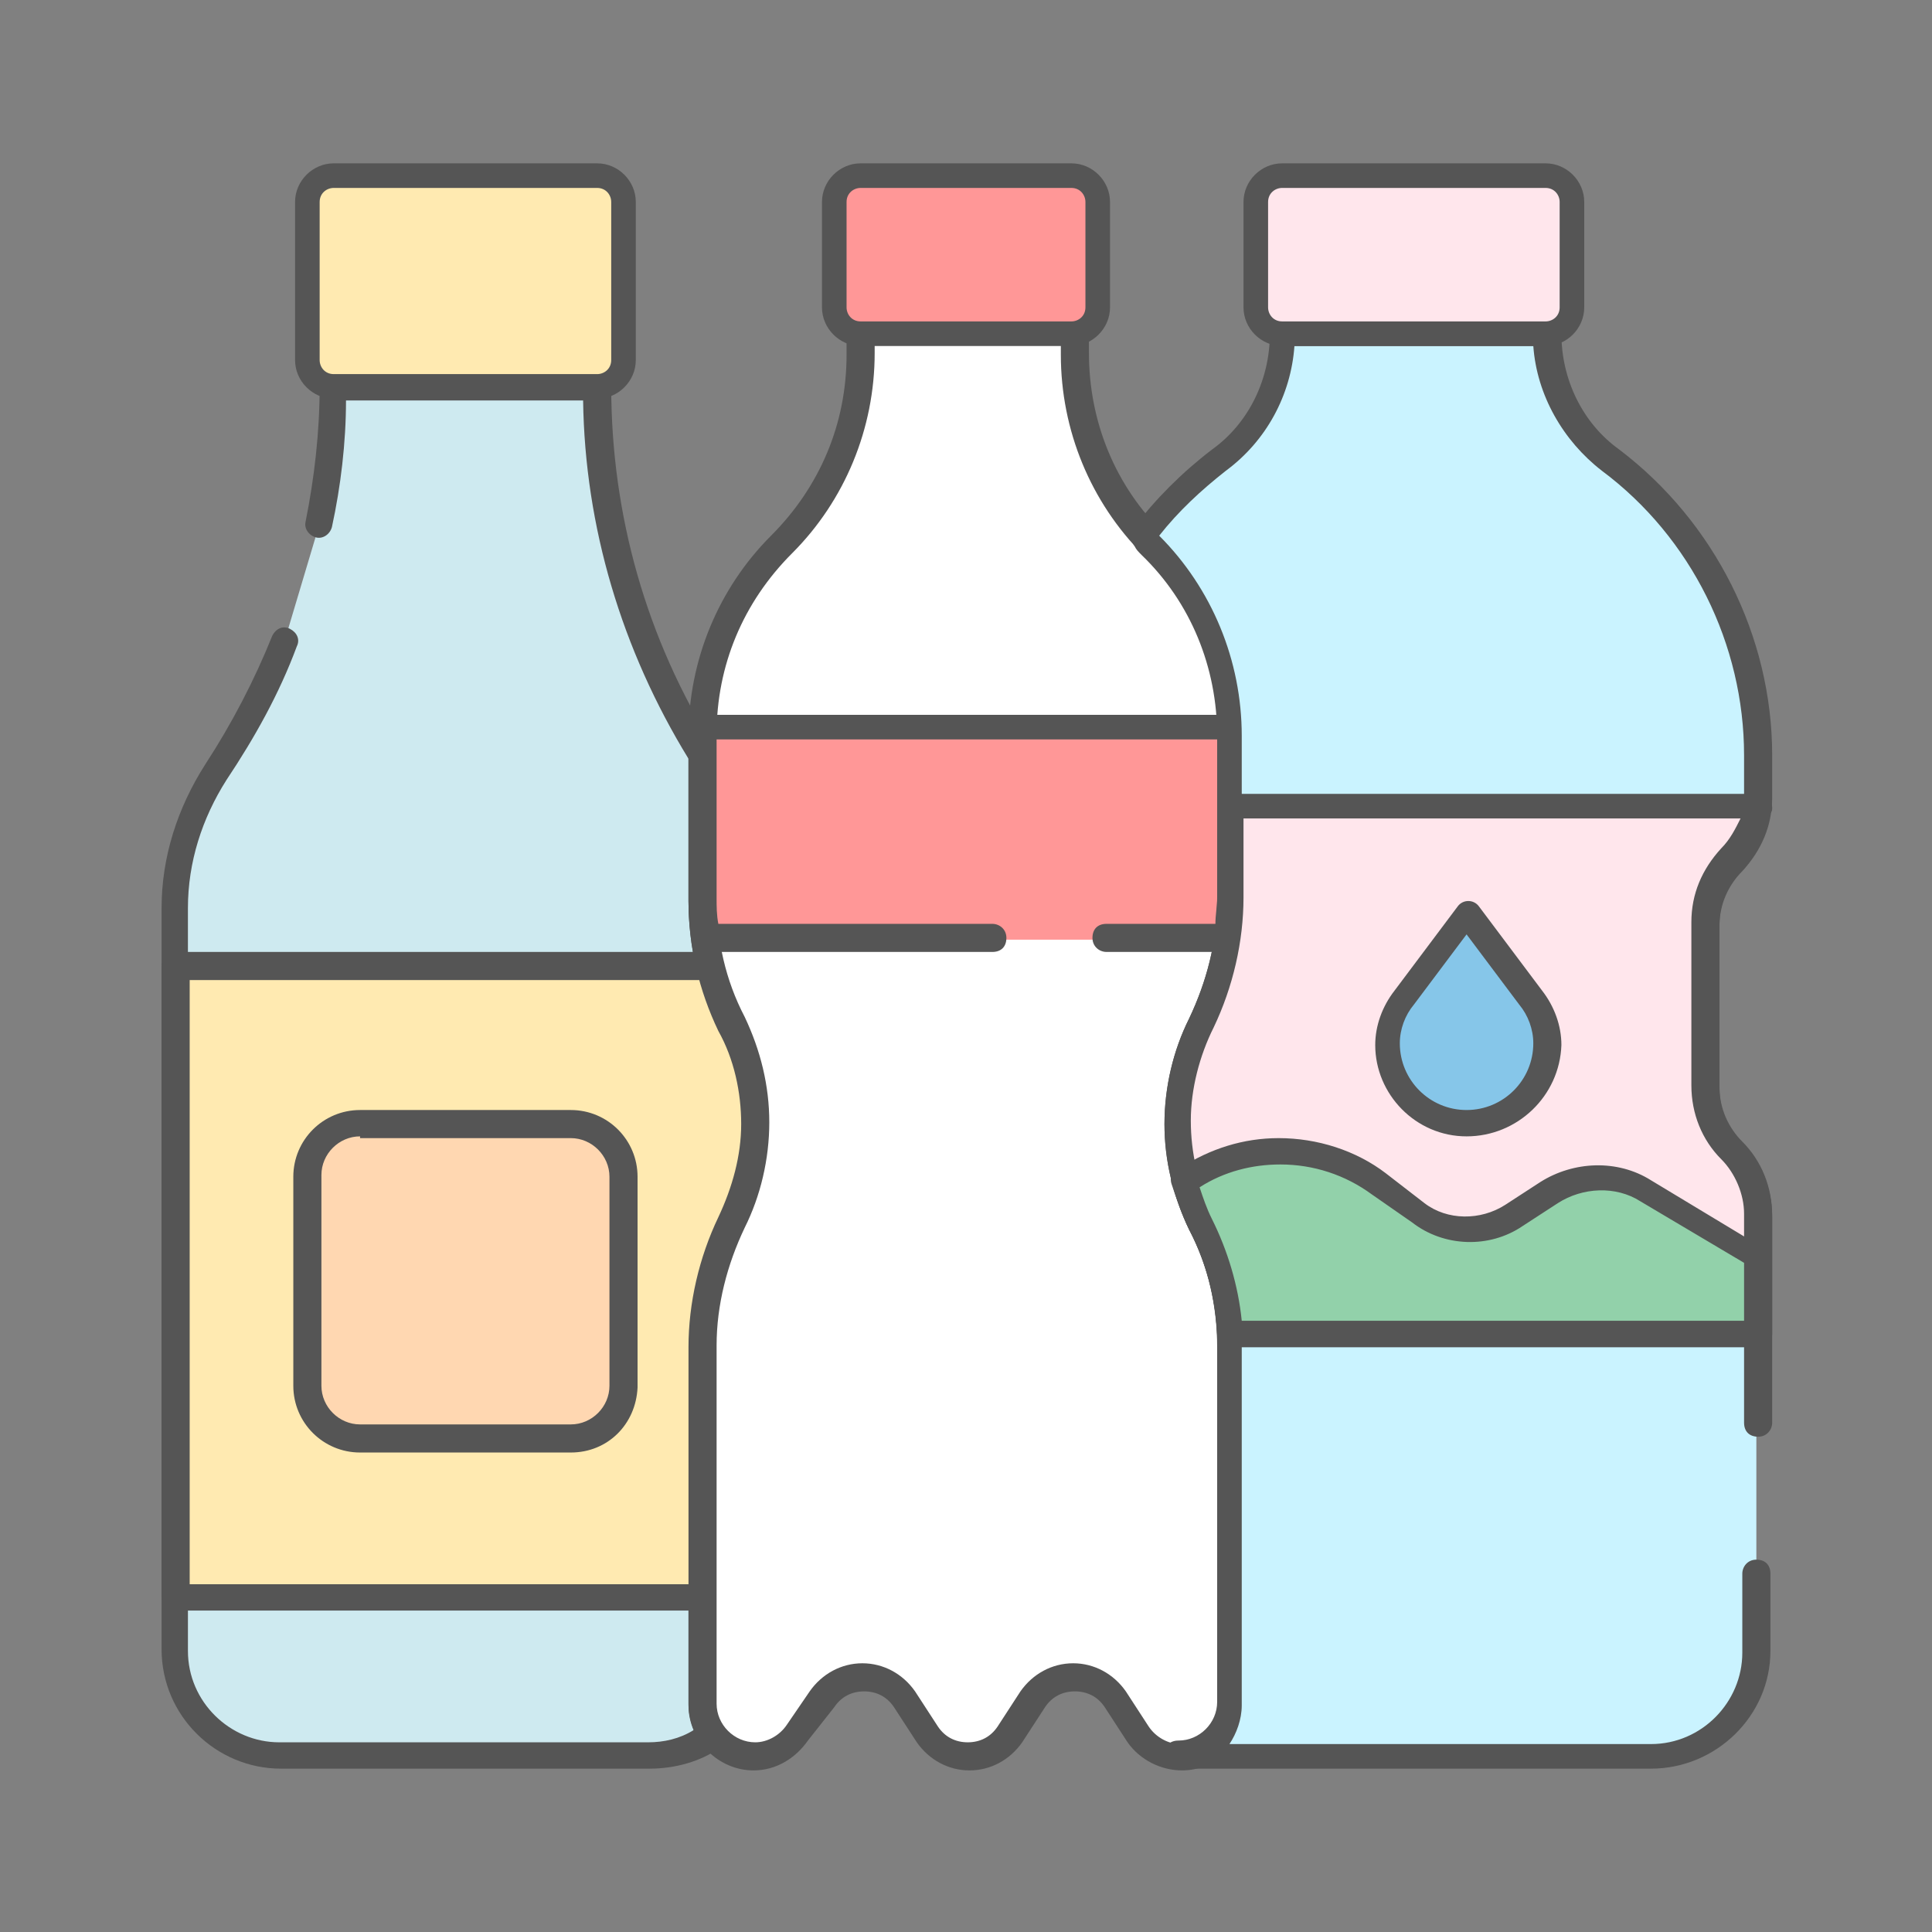<?xml version="1.0" encoding="utf-8"?>
<!-- Generator: Adobe Illustrator 26.3.1, SVG Export Plug-In . SVG Version: 6.00 Build 0)  -->
<svg version="1.1" id="圖層_1" xmlns="http://www.w3.org/2000/svg" xmlns:xlink="http://www.w3.org/1999/xlink" x="0px" y="0px"
	 viewBox="0 0 110 110" style="enable-background:new 0 0 110 110;" xml:space="preserve">
<rect x="0" y="0" width="110" height="110" fill="#808080" stroke="none"/>
<style type="text/css">
	.st0{fill:none;}
	.st1{fill:#CEEAF0;}
	.st2{fill:#555555;}
	.st3{fill:#FFEAB1;}
	.st4{fill:#FFFFFF;}
	.st5{fill:#FF9797;}
	.st6{fill:#CAF3FF;}
	.st7{fill:#FFE6EC;}
	.st8{fill:#92D1AA;}
	.st9{fill:#86C6E9;}
	.st10{fill:#FFD7B1;}
</style>
<g>
	<rect class="st0" width="110" height="110"/>
</g>
<g>
	<g>
		<path class="st1" d="M18.2,29.8c0.5-2.6,0.8-5.2,0.8-7.8h15l0,0c0,7.4,2.1,14.7,6,21l0,0v8.3c0,2.4,0.6,4.8,1.7,7l0,0
			C42.5,60.1,43,62,43,64l0,0c0,2-0.5,3.9-1.3,5.7l0,0c-1.1,2.2-1.7,4.6-1.7,7v20.4c0,0.6,0.2,1.2,0.6,1.7l0,0
			c-1,0.8-2.3,1.2-3.6,1.2H16c-3.3,0-6-2.7-6-6V51.7c0-2.8,0.8-5.4,2.3-7.7l0,0c1.6-2.4,2.9-4.9,3.9-7.5"/>
		<path class="st2" d="M37,100.7C37,100.7,37,100.7,37,100.7H16c-3.7,0-6.8-3-6.8-6.8V51.7c0-2.9,0.9-5.7,2.5-8.2
			c1.5-2.3,2.8-4.8,3.8-7.3c0.2-0.4,0.6-0.6,1-0.4c0.4,0.2,0.6,0.6,0.4,1c-1,2.7-2.4,5.2-4,7.6c-1.4,2.2-2.2,4.7-2.2,7.3V94
			c0,2.9,2.4,5.2,5.2,5.2h21c0,0,0,0,0,0c0.9,0,1.8-0.2,2.6-0.7c-0.2-0.5-0.3-1-0.3-1.5V76.7c0-2.5,0.6-5.1,1.7-7.4
			c0.8-1.7,1.3-3.5,1.3-5.3s-0.4-3.7-1.3-5.3c-1.1-2.3-1.7-4.8-1.7-7.4v-8.1c-3.8-6.2-5.9-13.2-6-20.4H19.7c0,2.4-0.3,4.9-0.8,7.2
			c-0.1,0.4-0.5,0.7-0.9,0.6c-0.4-0.1-0.7-0.5-0.6-0.9c0.5-2.5,0.8-5.1,0.8-7.7c0-0.4,0.3-0.8,0.8-0.8h15c0.4,0,0.8,0.3,0.8,0.8
			c0,7.3,2,14.4,5.9,20.6c0.1,0.1,0.1,0.3,0.1,0.4v8.3c0,2.3,0.5,4.6,1.6,6.7c0.9,1.9,1.4,3.9,1.4,6c0,2.1-0.5,4.2-1.4,6
			c-1,2.1-1.6,4.4-1.6,6.7v20.4c0,0.5,0.2,0.9,0.4,1.3c0.1,0.2,0.2,0.4,0.1,0.6s-0.1,0.4-0.3,0.5C39.9,100.3,38.4,100.7,37,100.7z"
			/>
	</g>
	<g>
		<path class="st3" d="M40,91H10V55h30.4c0.3,1.1,0.7,2.3,1.2,3.3l0,0C42.5,60.1,43,62,43,64l0,0c0,2-0.5,3.9-1.3,5.7l0,0
			c-1.1,2.2-1.7,4.6-1.7,7V91z"/>
		<path class="st2" d="M40,91.7H10c-0.4,0-0.8-0.3-0.8-0.8V55c0-0.4,0.3-0.8,0.8-0.8h30.5c0.3,0,0.6,0.2,0.7,0.6
			c0.3,1.1,0.7,2.2,1.2,3.2c0.9,1.9,1.4,3.9,1.4,6c0,2.1-0.5,4.2-1.4,6c-1,2.1-1.6,4.4-1.6,6.7V91C40.8,91.4,40.4,91.7,40,91.7z
			 M10.8,90.2h28.5V76.7c0-2.5,0.6-5.1,1.7-7.4c0.8-1.7,1.3-3.5,1.3-5.3c0-1.8-0.4-3.7-1.3-5.3c-0.5-0.9-0.8-1.9-1.1-2.9H10.8V90.2z
			"/>
	</g>
	<g>
		<path class="st3" d="M19,10h15c0.8,0,1.5,0.7,1.5,1.5v9c0,0.8-0.7,1.5-1.5,1.5H19c-0.8,0-1.5-0.7-1.5-1.5v-9
			C17.5,10.7,18.2,10,19,10z"/>
		<path class="st2" d="M34,22.7H19c-1.2,0-2.2-1-2.2-2.2v-9c0-1.2,1-2.2,2.2-2.2h15c1.2,0,2.2,1,2.2,2.2v9
			C36.2,21.7,35.2,22.7,34,22.7z M19,10.7c-0.4,0-0.8,0.3-0.8,0.8v9c0,0.4,0.3,0.8,0.8,0.8h15c0.4,0,0.8-0.3,0.8-0.8v-9
			c0-0.4-0.3-0.8-0.8-0.8H19z"/>
	</g>
	<g>
		<path class="st4" d="M61,19v1.1c0,4.1,1.6,8,4.5,10.9l0,0c2.9,2.9,4.5,6.8,4.5,10.9v9.4c0,2.4-0.6,4.8-1.7,7l0,0
			C67.5,60.1,67,62,67,64l0,0c0,2,0.5,3.9,1.3,5.7l0,0c1.1,2.2,1.7,4.6,1.7,7v20.4c0,1.6-1.3,2.9-2.9,2.9l0,0c-1,0-1.9-0.5-2.4-1.3
			l-1.3-2c-0.5-0.8-1.4-1.2-2.3-1.2l0,0c-0.9,0-1.8,0.5-2.3,1.2l-1.3,2c-0.5,0.8-1.4,1.2-2.3,1.2l0,0c-0.9,0-1.8-0.5-2.3-1.2l-1.3-2
			c-0.5-0.8-1.4-1.2-2.3-1.2l0,0c-0.9,0-1.8,0.5-2.3,1.2l-1.3,2c-0.5,0.8-1.5,1.3-2.4,1.3l0,0c-1.6,0-2.9-1.3-2.9-2.9c0,0,0,0,0,0
			V76.7c0-2.4,0.6-4.8,1.7-7l0,0C42.5,67.9,43,66,43,64l0,0c0-2-0.5-3.9-1.3-5.7l0,0c-1.1-2.2-1.7-4.6-1.7-7v-9.4
			c0-4.1,1.6-8,4.5-10.9l0,0c2.9-2.9,4.5-6.8,4.5-10.9V19"/>
		<path class="st2" d="M42.9,100.8c-2,0-3.7-1.7-3.7-3.7V76.7c0-2.5,0.6-5.1,1.7-7.4c0.8-1.7,1.3-3.5,1.3-5.3s-0.4-3.7-1.3-5.3
			c-1.1-2.3-1.7-4.8-1.7-7.4v-9.4c0-4.3,1.7-8.4,4.7-11.4c2.8-2.8,4.3-6.4,4.3-10.3V19c0-0.4,0.3-0.8,0.8-0.8s0.8,0.3,0.8,0.8v1.1
			c0,4.3-1.7,8.4-4.7,11.4c-2.8,2.8-4.3,6.4-4.3,10.3v9.4c0,2.3,0.5,4.6,1.6,6.7c0.9,1.9,1.4,3.9,1.4,6c0,2.1-0.5,4.2-1.4,6
			c-1,2.1-1.6,4.4-1.6,6.7v20.4c0,1.2,1,2.2,2.2,2.2c0.7,0,1.4-0.4,1.8-1l1.3-1.9c0.7-1,1.8-1.6,3-1.6s2.3,0.6,3,1.6l1.3,2
			c0.4,0.6,1,0.9,1.7,0.9c0,0,0,0,0,0c0.7,0,1.3-0.3,1.7-0.9l1.3-2c0.7-1,1.8-1.6,3-1.6c1.2,0,2.3,0.6,3,1.6l1.3,2
			c0.4,0.6,1.1,1,1.8,1c0,0,0,0,0,0c1.2,0,2.2-1,2.2-2.2V76.7c0-2.3-0.5-4.6-1.6-6.7c-0.9-1.9-1.4-3.9-1.4-6c0-2.1,0.5-4.2,1.4-6
			c1-2.1,1.6-4.4,1.6-6.7v-9.4c0-3.9-1.5-7.6-4.3-10.3c-3-3-4.7-7.1-4.7-11.4V19c0-0.4,0.3-0.8,0.8-0.8s0.8,0.3,0.8,0.8v1.1
			c0,3.9,1.5,7.6,4.3,10.3c3,3,4.7,7.1,4.7,11.4v9.4c0,2.5-0.6,5.1-1.7,7.4c-0.8,1.7-1.3,3.5-1.3,5.3c0,1.9,0.4,3.7,1.3,5.4
			c1.1,2.3,1.7,4.8,1.7,7.4v20.4c0,2-1.7,3.7-3.7,3.7c0,0,0,0,0,0c-1.2,0-2.4-0.6-3.1-1.6l-1.3-2c-0.4-0.6-1-0.9-1.7-0.9
			s-1.3,0.3-1.7,0.9l-1.3,2c-0.7,1-1.8,1.6-3,1.6c0,0,0,0,0,0c-1.2,0-2.3-0.6-3-1.6l-1.3-2c-0.4-0.6-1-0.9-1.7-0.9s-1.3,0.3-1.7,0.9
			L46,99.1C45.3,100.1,44.2,100.8,42.9,100.8z"/>
	</g>
	<g>
		<path class="st5" d="M56.4,53.5H40.2C40,52.8,40,52,40,51.3v-9.4c0-0.1,0-0.2,0-0.4h30c0,0.1,0,0.2,0,0.4v9.4c0,0.7,0,1.5-0.1,2.2
			l0.1,0h-7"/>
		<path class="st2" d="M70,54.2h-7c-0.4,0-0.8-0.3-0.8-0.8s0.3-0.8,0.8-0.8h6.2c0-0.5,0.1-1,0.1-1.5v-9H40.8v9c0,0.5,0,1,0.1,1.5
			h15.6c0.4,0,0.8,0.3,0.8,0.8s-0.3,0.8-0.8,0.8H40.1c-0.4,0-0.7-0.3-0.7-0.6c-0.1-0.8-0.2-1.5-0.2-2.3v-9.8c0-0.4,0.3-0.8,0.8-0.8
			h30c0.4,0,0.8,0.3,0.8,0.8v9.8c0,0.6,0,1.2-0.1,1.8c0.1,0.1,0.1,0.3,0.1,0.4C70.7,53.9,70.4,54.2,70,54.2z"/>
	</g>
	<g>
		<path class="st6" d="M100,89.5V94c0,3.3-2.7,6-6,6H67.1c1.6,0,2.9-1.3,2.9-2.9V76.7c0-2.4-0.6-4.8-1.7-7l0,0
			C67.5,67.9,67,66,67,64l0,0c0-2,0.5-3.9,1.3-5.7l0,0c1.1-2.2,1.7-4.6,1.7-7v-9.4c0-4.1-1.6-8-4.5-10.9l0,0
			c-0.2-0.2-0.3-0.3-0.4-0.4l0,0c1.2-1.7,2.7-3.1,4.3-4.4l0,0c2.3-1.7,3.6-4.4,3.6-7.2h15l0,0c0,2.8,1.3,5.5,3.6,7.2l0,0
			c5.3,4,8.4,10.2,8.4,16.8v2.4c0,1.4-0.5,2.7-1.5,3.6l0,0c-1,1-1.5,2.3-1.5,3.6v9.3c0,1.4,0.5,2.7,1.5,3.6l0,0c1,1,1.5,2.3,1.5,3.6
			V81"/>
		<path class="st2" d="M94,100.7H67.1c-0.4,0-0.8-0.3-0.8-0.8s0.3-0.8,0.8-0.8c1.2,0,2.2-1,2.2-2.2V76.7c0-2.3-0.5-4.6-1.6-6.7
			c-0.9-1.9-1.4-3.9-1.4-6c0-2.1,0.5-4.2,1.4-6c1-2.1,1.6-4.4,1.6-6.7v-9.4c0-3.9-1.5-7.6-4.3-10.3c-0.2-0.2-0.3-0.3-0.4-0.5
			c-0.2-0.3-0.3-0.7-0.1-1c1.3-1.7,2.8-3.2,4.5-4.5c2.1-1.5,3.3-4,3.3-6.6c0-0.4,0.3-0.8,0.8-0.8h15c0.4,0,0.8,0.3,0.8,0.8
			c0,2.6,1.2,5.1,3.3,6.6c5.4,4.1,8.7,10.6,8.7,17.4v2.4c0,1.6-0.6,3-1.7,4.2c-0.8,0.8-1.3,1.9-1.3,3.1v9.3c0,1.2,0.5,2.3,1.3,3.1
			c1.1,1.1,1.7,2.6,1.7,4.2V81c0,0.4-0.3,0.8-0.8,0.8s-0.8-0.3-0.8-0.8V69.1c0-1.1-0.5-2.3-1.3-3.1c-1.1-1.1-1.7-2.6-1.7-4.2v-9.3
			c0-1.6,0.6-3,1.7-4.2c0.8-0.8,1.3-1.9,1.3-3.1V43c0-6.3-3-12.4-8.1-16.2c-2.2-1.7-3.7-4.3-3.9-7.1H73.7c-0.2,2.8-1.6,5.4-3.9,7.1
			c-1.4,1.1-2.7,2.3-3.8,3.7c3,3,4.7,7.1,4.7,11.4v9.4c0,2.5-0.6,5.1-1.7,7.4c-0.8,1.6-1.3,3.5-1.3,5.3c0,1.8,0.4,3.7,1.3,5.3
			c1.1,2.3,1.7,4.8,1.7,7.4v20.4c0,0.8-0.3,1.6-0.7,2.2h24c2.9,0,5.2-2.4,5.2-5.2v-4.5c0-0.4,0.3-0.8,0.8-0.8s0.8,0.3,0.8,0.8V94
			C100.8,97.7,97.7,100.7,94,100.7z"/>
	</g>
	<g>
		<path class="st7" d="M100,76H70c-0.1-2.2-0.7-4.4-1.6-6.3l0,0C67.5,67.9,67,66,67,64l0,0c0-2,0.5-3.9,1.3-5.7l0,0
			c1.1-2.2,1.7-4.6,1.7-7V46h30h0c-0.1,1.1-0.7,2.2-1.5,3l0,0c-1,1-1.5,2.3-1.5,3.6v9.3c0,1.4,0.5,2.7,1.5,3.6l0,0
			c1,1,1.5,2.3,1.5,3.6V76z"/>
		<path class="st2" d="M100,76.7H70c-0.4,0-0.7-0.3-0.7-0.7c-0.1-2.1-0.6-4.1-1.6-6c-0.9-1.9-1.4-3.9-1.4-6c0-2.1,0.5-4.2,1.4-6
			c1-2.1,1.6-4.4,1.6-6.7V46c0-0.4,0.3-0.8,0.8-0.8h30c0.4,0,0.8,0.3,0.8,0.8c0,0.1,0,0.2-0.1,0.3c-0.2,1.2-0.8,2.3-1.6,3.2
			c-0.8,0.8-1.3,1.9-1.3,3.1v9.3c0,1.2,0.5,2.3,1.3,3.1c1.1,1.1,1.7,2.6,1.7,4.2V76C100.8,76.4,100.4,76.7,100,76.7z M70.7,75.2
			h28.6v-6.1c0-1.1-0.5-2.3-1.3-3.1c-1.1-1.1-1.7-2.6-1.7-4.2v-9.3c0-1.6,0.6-3,1.7-4.2c0.5-0.5,0.8-1.1,1.1-1.7H70.8v4.5
			c0,2.5-0.6,5.1-1.7,7.4c-0.8,1.6-1.3,3.5-1.3,5.3c0,1.8,0.4,3.7,1.3,5.3C69.9,71.2,70.5,73.2,70.7,75.2z"/>
	</g>
	<g>
		<path class="st8" d="M100,71.5l-6.3-3.8C92.9,67.3,92,67,91.1,67l0,0c-1,0-2,0.3-2.9,0.9l-2,1.3c-0.8,0.5-1.7,0.8-2.6,0.8l0,0
			c-1,0-2-0.3-2.8-0.9l-2.2-1.7c-1.6-1.2-3.6-1.9-5.7-1.9l0,0c-1.9,0-3.7,0.6-5.2,1.6l-0.2,0.1l0,0c0.2,0.8,0.5,1.7,0.9,2.5l0,0
			c1,2,1.5,4.1,1.6,6.3h30V71.5z"/>
		<path class="st2" d="M100,76.7H70c-0.4,0-0.7-0.3-0.7-0.7c-0.1-2.1-0.6-4.1-1.6-6c-0.4-0.8-0.7-1.7-1-2.6c-0.1-0.3,0-0.6,0.3-0.8
			l0.2-0.1c1.7-1.1,3.6-1.7,5.6-1.7c0,0,0,0,0,0c2.2,0,4.4,0.7,6.1,2l2.2,1.7c1.3,1,3.2,1,4.6,0.1l2-1.3c1.9-1.2,4.4-1.3,6.3-0.1
			l6.3,3.8c0.2,0.1,0.4,0.4,0.4,0.6V76C100.8,76.4,100.4,76.7,100,76.7z M70.7,75.2h28.6v-3.3l-5.9-3.5c-1.4-0.9-3.3-0.8-4.7,0.1
			l-2,1.3c-1.9,1.3-4.5,1.2-6.3-0.2L78.1,68c-1.5-1.1-3.3-1.7-5.2-1.7c0,0,0,0,0,0c-1.6,0-3.2,0.4-4.6,1.3c0.2,0.6,0.4,1.2,0.7,1.8
			C69.9,71.2,70.5,73.2,70.7,75.2z"/>
	</g>
	<g>
		<path class="st5" d="M49,10h12c0.8,0,1.5,0.7,1.5,1.5v6c0,0.8-0.7,1.5-1.5,1.5H49c-0.8,0-1.5-0.7-1.5-1.5v-6
			C47.5,10.7,48.2,10,49,10z"/>
		<path class="st2" d="M61,19.7H49c-1.2,0-2.2-1-2.2-2.2v-6c0-1.2,1-2.2,2.2-2.2h12c1.2,0,2.2,1,2.2,2.2v6
			C63.2,18.7,62.2,19.7,61,19.7z M49,10.7c-0.4,0-0.8,0.3-0.8,0.8v6c0,0.4,0.3,0.8,0.8,0.8h12c0.4,0,0.8-0.3,0.8-0.8v-6
			c0-0.4-0.3-0.8-0.8-0.8H49z"/>
	</g>
	<g>
		<path class="st7" d="M73,10h15c0.8,0,1.5,0.7,1.5,1.5v6c0,0.8-0.7,1.5-1.5,1.5H73c-0.8,0-1.5-0.7-1.5-1.5v-6
			C71.5,10.7,72.2,10,73,10z"/>
		<path class="st2" d="M88,19.7H73c-1.2,0-2.2-1-2.2-2.2v-6c0-1.2,1-2.2,2.2-2.2h15c1.2,0,2.2,1,2.2,2.2v6
			C90.2,18.7,89.2,19.7,88,19.7z M73,10.7c-0.4,0-0.8,0.3-0.8,0.8v6c0,0.4,0.3,0.8,0.8,0.8h15c0.4,0,0.8-0.3,0.8-0.8v-6
			c0-0.4-0.3-0.8-0.8-0.8H73z"/>
	</g>
	<g>
		<path class="st9" d="M83.5,52l-3.6,4.8c-0.6,0.8-0.9,1.7-0.9,2.7l0,0c0,2.5,2,4.5,4.5,4.5l0,0c2.5,0,4.5-2,4.5-4.5l0,0
			c0-1-0.3-1.9-0.9-2.7L83.5,52z"/>
		<path class="st2" d="M83.5,64.7c-2.9,0-5.2-2.4-5.2-5.2c0-1.1,0.4-2.2,1.1-3.1l3.6-4.8c0.3-0.4,0.9-0.4,1.2,0l3.6,4.8
			c0.7,0.9,1.1,2,1.1,3.1C88.8,62.4,86.4,64.7,83.5,64.7z M83.5,53.2l-3,4c-0.5,0.6-0.8,1.4-0.8,2.2c0,2.1,1.7,3.8,3.8,3.8
			s3.8-1.7,3.8-3.8c0-0.8-0.3-1.6-0.8-2.2L83.5,53.2z"/>
	</g>
	<g>
		<path class="st10" d="M20.5,64h12c1.7,0,3,1.3,3,3v12c0,1.7-1.3,3-3,3h-12c-1.7,0-3-1.3-3-3V67C17.5,65.3,18.8,64,20.5,64z"/>
		<path class="st2" d="M32.5,82.7h-12c-2.1,0-3.8-1.7-3.8-3.8V67c0-2.1,1.7-3.8,3.8-3.8h12c2.1,0,3.8,1.7,3.8,3.8v12
			C36.2,81.1,34.6,82.7,32.5,82.7z M20.5,64.7c-1.2,0-2.2,1-2.2,2.2v12c0,1.2,1,2.2,2.2,2.2h12c1.2,0,2.2-1,2.2-2.2V67
			c0-1.2-1-2.2-2.2-2.2H20.5z"/>
	</g>
</g>
</svg>
